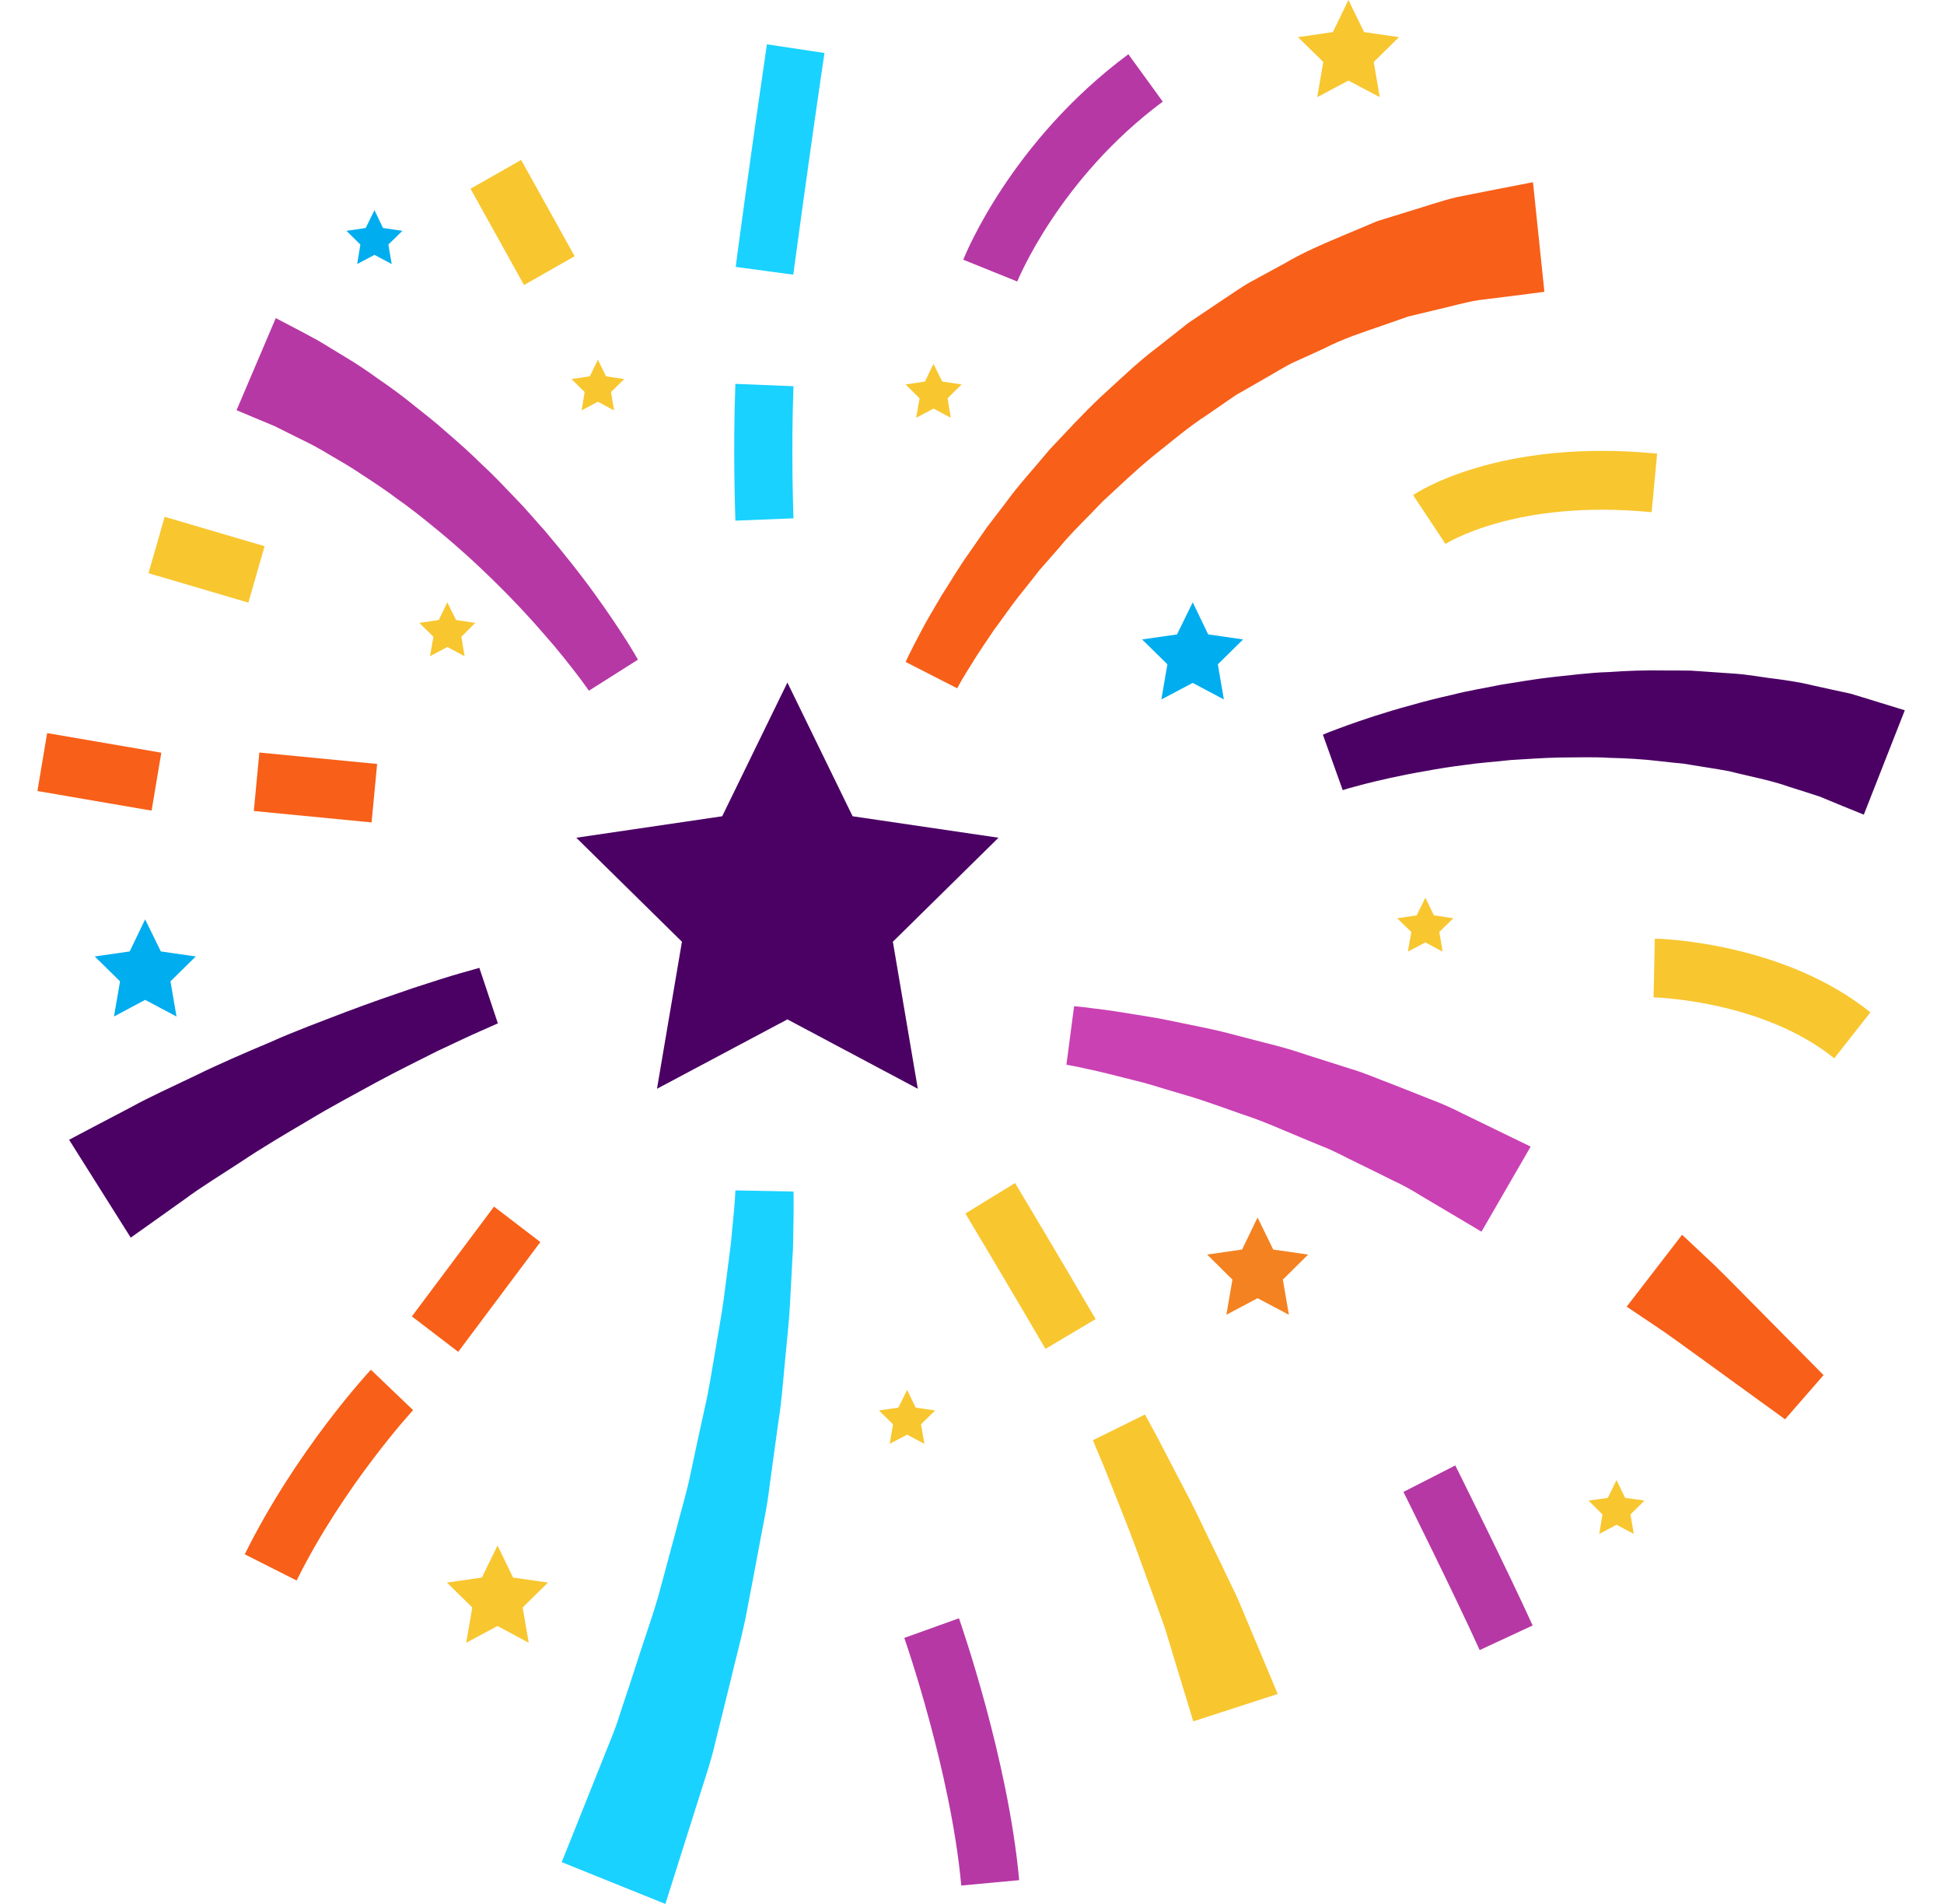 <svg width="48" height="47" viewBox="0 0 48 47" fill="none" xmlns="http://www.w3.org/2000/svg">
<path d="M19.442 16.849L21.052 20.15L24.654 20.68L22.046 23.247L22.662 26.877L19.442 25.164L16.222 26.877L16.838 23.247L14.229 20.68L17.832 20.15L19.442 16.849Z" fill="#4B0064"/>
<path d="M29.45 14.869L29.832 15.661L30.694 15.785L30.07 16.399L30.219 17.267L29.45 16.858L28.675 17.267L28.825 16.399L28.2 15.785L29.062 15.661L29.45 14.869Z" fill="#00ADEF"/>
<path d="M12.285 38.151L12.668 38.943L13.53 39.067L12.905 39.681L13.055 40.553L12.285 40.139L11.511 40.553L11.661 39.681L11.036 39.067L11.898 38.943L12.285 38.151Z" fill="#F8C62F"/>
<path d="M33.294 0L33.681 0.792L34.543 0.917L33.919 1.53L34.068 2.398L33.294 1.989L32.524 2.398L32.674 1.53L32.049 0.917L32.911 0.792L33.294 0Z" fill="#F8C62F"/>
<path d="M14.762 8.88L14.964 9.29L15.413 9.357L15.087 9.677L15.162 10.131L14.762 9.917L14.361 10.131L14.436 9.677L14.111 9.357L14.564 9.29L14.762 8.88Z" fill="#F8C62F"/>
<path d="M35.194 22.161L35.406 22.597L35.885 22.668L35.538 23.006L35.621 23.491L35.194 23.264L34.763 23.491L34.847 23.006L34.499 22.668L34.979 22.597L35.194 22.161Z" fill="#F8C62F"/>
<path d="M39.914 36.536L40.126 36.976L40.605 37.043L40.258 37.386L40.341 37.866L39.914 37.639L39.488 37.866L39.567 37.386L39.224 37.043L39.699 36.976L39.914 36.536Z" fill="#F8C62F"/>
<path d="M9.246 5.188L9.457 5.628L9.936 5.699L9.589 6.037L9.672 6.518L9.246 6.291L8.819 6.518L8.898 6.037L8.555 5.699L9.03 5.628L9.246 5.188Z" fill="#00ADEF"/>
<path d="M22.398 34.311L22.609 34.747L23.089 34.819L22.741 35.161L22.825 35.642L22.398 35.415L21.967 35.642L22.051 35.161L21.703 34.819L22.183 34.747L22.398 34.311Z" fill="#F8C62F"/>
<path d="M11.045 14.869L11.26 15.305L11.735 15.376L11.392 15.719L11.471 16.199L11.045 15.972L10.618 16.199L10.702 15.719L10.354 15.376L10.834 15.305L11.045 14.869Z" fill="#F8C62F"/>
<path d="M23.049 8.983L23.265 9.419L23.744 9.49L23.397 9.832L23.476 10.313L23.049 10.086L22.622 10.313L22.706 9.832L22.359 9.49L22.838 9.419L23.049 8.983Z" fill="#F8C62F"/>
<path d="M31.051 30.054L31.438 30.846L32.3 30.97L31.675 31.588L31.825 32.456L31.051 32.047L30.281 32.456L30.43 31.588L29.806 30.97L30.668 30.846L31.051 30.054Z" fill="#F48221"/>
<path d="M3.584 22.695L3.971 23.487L4.834 23.611L4.209 24.225L4.358 25.093L3.584 24.683L2.814 25.093L2.964 24.225L2.339 23.611L3.202 23.487L3.584 22.695Z" fill="#00ADEF"/>
<path d="M22.363 16.337C22.363 16.337 22.398 16.266 22.46 16.132C22.53 15.99 22.631 15.794 22.759 15.554C22.886 15.309 23.058 15.029 23.252 14.695C23.458 14.379 23.674 14.001 23.947 13.623C24.078 13.432 24.219 13.232 24.364 13.023C24.518 12.822 24.677 12.613 24.84 12.4C25.156 11.964 25.543 11.55 25.917 11.096C26.322 10.669 26.731 10.22 27.18 9.797C27.637 9.383 28.09 8.938 28.596 8.56L29.34 7.973C29.603 7.795 29.863 7.621 30.122 7.448C30.386 7.279 30.633 7.092 30.905 6.945C31.174 6.798 31.442 6.651 31.706 6.509C32.225 6.202 32.762 5.984 33.268 5.77C33.523 5.664 33.769 5.557 34.007 5.459C34.253 5.383 34.495 5.308 34.724 5.237C35.186 5.099 35.603 4.952 35.986 4.863C36.369 4.787 36.708 4.721 36.98 4.667C37.535 4.56 37.851 4.498 37.851 4.498L38.133 7.203C38.133 7.203 37.86 7.239 37.381 7.301C37.139 7.332 36.848 7.368 36.514 7.408C36.18 7.461 35.815 7.568 35.406 7.661C35.203 7.71 34.992 7.759 34.772 7.813C34.561 7.888 34.341 7.964 34.112 8.044C33.659 8.2 33.175 8.355 32.705 8.596C32.467 8.707 32.221 8.818 31.974 8.929C31.728 9.041 31.495 9.196 31.253 9.33C31.011 9.468 30.769 9.61 30.523 9.748L29.819 10.233C29.34 10.54 28.904 10.918 28.464 11.265C28.029 11.621 27.624 12.012 27.228 12.377C26.859 12.769 26.471 13.129 26.155 13.516C25.992 13.703 25.829 13.886 25.675 14.064C25.53 14.246 25.389 14.424 25.253 14.597C24.976 14.936 24.756 15.269 24.54 15.554C24.347 15.848 24.166 16.101 24.035 16.319C23.898 16.537 23.797 16.702 23.735 16.809C23.669 16.929 23.634 16.991 23.634 16.991L22.354 16.337H22.363Z" fill="#F85F18"/>
<path d="M26.529 24.839C26.529 24.839 26.7 24.852 27.03 24.897C27.36 24.933 27.817 25.008 28.359 25.097C28.631 25.137 28.922 25.204 29.234 25.266C29.542 25.333 29.872 25.391 30.206 25.475C30.54 25.56 30.884 25.649 31.235 25.742C31.587 25.827 31.944 25.929 32.291 26.049C32.643 26.16 32.995 26.272 33.343 26.383C33.694 26.485 34.02 26.632 34.345 26.752C34.671 26.881 34.983 27.001 35.282 27.122C35.581 27.233 35.859 27.357 36.109 27.486C37.121 27.976 37.794 28.305 37.794 28.305L36.58 30.405C36.58 30.405 35.991 30.053 35.102 29.528C34.882 29.39 34.64 29.253 34.367 29.128C34.099 28.994 33.822 28.857 33.527 28.714C33.233 28.576 32.942 28.407 32.621 28.287C32.304 28.154 31.983 28.025 31.662 27.887C31.341 27.749 31.02 27.62 30.69 27.513C30.364 27.397 30.048 27.286 29.735 27.179C29.427 27.073 29.12 26.992 28.834 26.904C28.548 26.819 28.275 26.73 28.02 26.672C27.514 26.543 27.092 26.436 26.801 26.378C26.515 26.312 26.331 26.285 26.331 26.285L26.52 24.848L26.529 24.839Z" fill="#CA41B4"/>
<path d="M19.592 29.413C19.592 29.413 19.601 29.68 19.592 30.183C19.583 30.432 19.592 30.739 19.565 31.077C19.548 31.419 19.526 31.802 19.504 32.225C19.482 32.643 19.429 33.092 19.385 33.573C19.337 34.053 19.306 34.56 19.222 35.077C19.152 35.597 19.077 36.135 19.002 36.678C18.941 37.225 18.813 37.773 18.716 38.324C18.611 38.876 18.51 39.423 18.404 39.966C18.29 40.504 18.145 41.029 18.026 41.541C17.898 42.053 17.775 42.547 17.661 43.014C17.555 43.485 17.401 43.917 17.278 44.317C16.768 45.928 16.429 47 16.429 47L13.869 45.968C13.869 45.968 14.269 44.976 14.863 43.485C15.008 43.111 15.188 42.715 15.32 42.271C15.466 41.835 15.62 41.372 15.774 40.891C15.928 40.411 16.104 39.922 16.253 39.41C16.389 38.898 16.53 38.378 16.671 37.857C16.803 37.337 16.966 36.821 17.067 36.3C17.177 35.779 17.287 35.272 17.397 34.778C17.511 34.285 17.581 33.8 17.661 33.346C17.735 32.888 17.819 32.456 17.872 32.056C17.925 31.655 17.969 31.29 18.013 30.961C18.061 30.632 18.074 30.36 18.101 30.125C18.149 29.671 18.158 29.386 18.158 29.386L19.592 29.413Z" fill="#19D2FF"/>
<path d="M12.285 25.266C12.285 25.266 12.136 25.333 11.872 25.449C11.617 25.56 11.243 25.738 10.798 25.947C10.358 26.169 9.839 26.423 9.294 26.717C8.753 27.015 8.168 27.322 7.605 27.664C7.037 27.998 6.47 28.332 5.96 28.674C5.445 29.012 4.952 29.311 4.561 29.604C3.76 30.174 3.228 30.552 3.228 30.552L1.706 28.136C1.706 28.136 2.317 27.811 3.237 27.331C3.69 27.081 4.24 26.832 4.825 26.552C5.405 26.267 6.034 25.996 6.668 25.729C7.292 25.449 7.939 25.213 8.537 24.982C9.136 24.755 9.707 24.559 10.191 24.394C10.68 24.234 11.084 24.105 11.383 24.02C11.674 23.94 11.836 23.892 11.836 23.892L12.294 25.266H12.285Z" fill="#4B0064"/>
<path d="M14.542 17.053C14.542 17.053 14.449 16.915 14.26 16.666C14.071 16.422 13.798 16.066 13.442 15.665C12.743 14.851 11.731 13.828 10.627 12.942C10.354 12.716 10.073 12.502 9.791 12.302C9.514 12.093 9.228 11.906 8.955 11.728C8.683 11.541 8.41 11.385 8.15 11.234C7.895 11.078 7.649 10.945 7.411 10.834C7.178 10.718 6.967 10.611 6.778 10.518C6.584 10.438 6.417 10.366 6.276 10.309C5.999 10.193 5.841 10.126 5.841 10.126L6.809 7.853C6.809 7.853 6.985 7.946 7.293 8.106C7.446 8.186 7.631 8.284 7.842 8.4C8.049 8.52 8.278 8.667 8.533 8.818C8.788 8.969 9.052 9.147 9.325 9.343C9.602 9.534 9.892 9.739 10.174 9.97C10.46 10.197 10.759 10.429 11.045 10.687C11.335 10.936 11.625 11.194 11.898 11.465C12.184 11.728 12.448 12.008 12.712 12.284C12.98 12.555 13.218 12.845 13.46 13.111C13.926 13.663 14.344 14.188 14.683 14.66C15.021 15.127 15.285 15.527 15.47 15.816C15.65 16.101 15.756 16.293 15.752 16.284L14.537 17.053H14.542Z" fill="#B638A5"/>
<path d="M32.669 18.134C32.669 18.134 32.722 18.112 32.819 18.072C32.92 18.032 33.07 17.979 33.259 17.908C33.633 17.774 34.165 17.592 34.821 17.414C35.146 17.32 35.498 17.231 35.876 17.147C36.25 17.049 36.655 16.987 37.068 16.902C37.486 16.835 37.917 16.76 38.362 16.711C38.806 16.666 39.255 16.604 39.712 16.591C40.169 16.559 40.623 16.542 41.076 16.551C41.3 16.551 41.524 16.551 41.749 16.555C41.969 16.568 42.189 16.586 42.404 16.6C42.62 16.617 42.835 16.626 43.042 16.648C43.249 16.675 43.451 16.702 43.649 16.733C44.045 16.782 44.419 16.835 44.762 16.92C45.105 16.995 45.422 17.067 45.699 17.125C45.972 17.209 46.214 17.28 46.411 17.343C46.807 17.463 47.032 17.534 47.032 17.534L46.02 20.11C46.02 20.11 45.835 20.034 45.514 19.905C45.351 19.838 45.158 19.758 44.934 19.665C44.7 19.589 44.441 19.505 44.155 19.416C43.869 19.314 43.552 19.238 43.214 19.162C43.046 19.122 42.87 19.082 42.694 19.038C42.514 19.002 42.329 18.975 42.14 18.944C41.951 18.913 41.758 18.882 41.564 18.851C41.366 18.833 41.168 18.811 40.966 18.788C40.565 18.74 40.152 18.717 39.739 18.708C39.325 18.682 38.911 18.7 38.502 18.7C38.093 18.708 37.689 18.74 37.301 18.762C36.914 18.806 36.532 18.829 36.18 18.882C35.824 18.926 35.485 18.98 35.177 19.038C34.557 19.144 34.046 19.265 33.694 19.354C33.523 19.398 33.386 19.438 33.298 19.46C33.206 19.487 33.153 19.505 33.153 19.505L32.665 18.139L32.669 18.134Z" fill="#4B0064"/>
<path d="M41.533 30.481C41.533 30.481 41.753 30.69 42.087 31.001C42.422 31.304 42.857 31.758 43.293 32.194C44.159 33.07 45.026 33.946 45.026 33.946L44.076 35.036C44.076 35.036 43.104 34.334 42.136 33.63C41.648 33.279 41.177 32.928 40.794 32.678C40.416 32.425 40.165 32.256 40.165 32.256L41.533 30.481Z" fill="#F85F18"/>
<path d="M25.816 33.301C25.024 31.94 23.837 29.956 23.837 29.956L25.064 29.204C25.064 29.204 26.256 31.197 27.052 32.563L25.816 33.297V33.301Z" fill="#F8C62F"/>
<path d="M28.271 34.916C28.271 34.916 28.323 35.019 28.425 35.201C28.521 35.379 28.662 35.637 28.825 35.958C28.988 36.273 29.181 36.643 29.388 37.039C29.59 37.435 29.788 37.866 29.999 38.293C30.105 38.507 30.206 38.72 30.307 38.934C30.409 39.147 30.514 39.352 30.602 39.561C30.778 39.979 30.941 40.367 31.081 40.7C31.363 41.372 31.548 41.817 31.548 41.817L29.463 42.493C29.463 42.493 29.331 42.057 29.133 41.408C29.032 41.078 28.917 40.7 28.794 40.291C28.733 40.086 28.649 39.877 28.574 39.663C28.495 39.45 28.416 39.232 28.337 39.014C28.178 38.582 28.024 38.142 27.866 37.737C27.708 37.332 27.558 36.959 27.43 36.634C27.303 36.309 27.193 36.042 27.109 35.851C27.03 35.659 26.986 35.553 26.986 35.553L28.275 34.916H28.271Z" fill="#F8C62F"/>
<path d="M18.158 12.853C18.158 12.787 18.092 11.176 18.158 9.476L19.592 9.534C19.53 11.18 19.592 12.782 19.592 12.795L18.158 12.853Z" fill="#19D2FF"/>
<path d="M19.587 6.78L18.166 6.589C18.166 6.562 18.501 4.049 18.936 1.094L20.357 1.308C19.922 4.253 19.592 6.754 19.587 6.78Z" fill="#19D2FF"/>
<path d="M12.198 29.786L10.17 32.496L11.314 33.371L13.342 30.661L12.198 29.786Z" fill="#F85F18"/>
<path d="M7.328 39.018L6.043 38.369C7.31 35.811 9.083 33.893 9.158 33.813L10.2 34.81C10.2 34.81 8.493 36.66 7.323 39.018H7.328Z" fill="#F85F18"/>
<path d="M6.404 18.577L6.267 20.02L9.175 20.302L9.312 18.859L6.404 18.577Z" fill="#F85F18"/>
<path d="M1.164 18.097L0.924 19.527L3.743 20.011L3.983 18.581L1.164 18.097Z" fill="#F85F18"/>
<path d="M35.691 13.427L34.891 12.222C34.974 12.164 37.002 10.816 40.917 11.198L40.781 12.644C37.425 12.315 35.709 13.418 35.691 13.427Z" fill="#F8C62F"/>
<path d="M45.29 26.125C43.517 24.692 40.856 24.621 40.829 24.621L40.86 23.171C40.988 23.171 44.036 23.26 46.183 24.991L45.29 26.125Z" fill="#F8C62F"/>
<path d="M36.536 40.736C35.933 39.401 34.666 36.856 34.653 36.829L35.933 36.175C35.986 36.282 37.227 38.769 37.843 40.126L36.54 40.731L36.536 40.736Z" fill="#B638A5"/>
<path d="M23.735 46.546C23.48 43.739 22.341 40.464 22.328 40.433L23.678 39.948C23.727 40.091 24.892 43.427 25.165 46.413L23.735 46.546Z" fill="#B638A5"/>
<path d="M25.117 6.949L23.784 6.411C23.832 6.295 24.954 3.497 27.861 1.339L28.71 2.509C26.146 4.413 25.13 6.923 25.117 6.949Z" fill="#B638A5"/>
<path d="M12.868 3.948L11.618 4.659L12.939 7.036L14.189 6.325L12.868 3.948Z" fill="#F8C62F"/>
<path d="M4.066 12.758L3.666 14.15L6.133 14.876L6.533 13.483L4.066 12.758Z" fill="#F8C62F"/>
</svg>